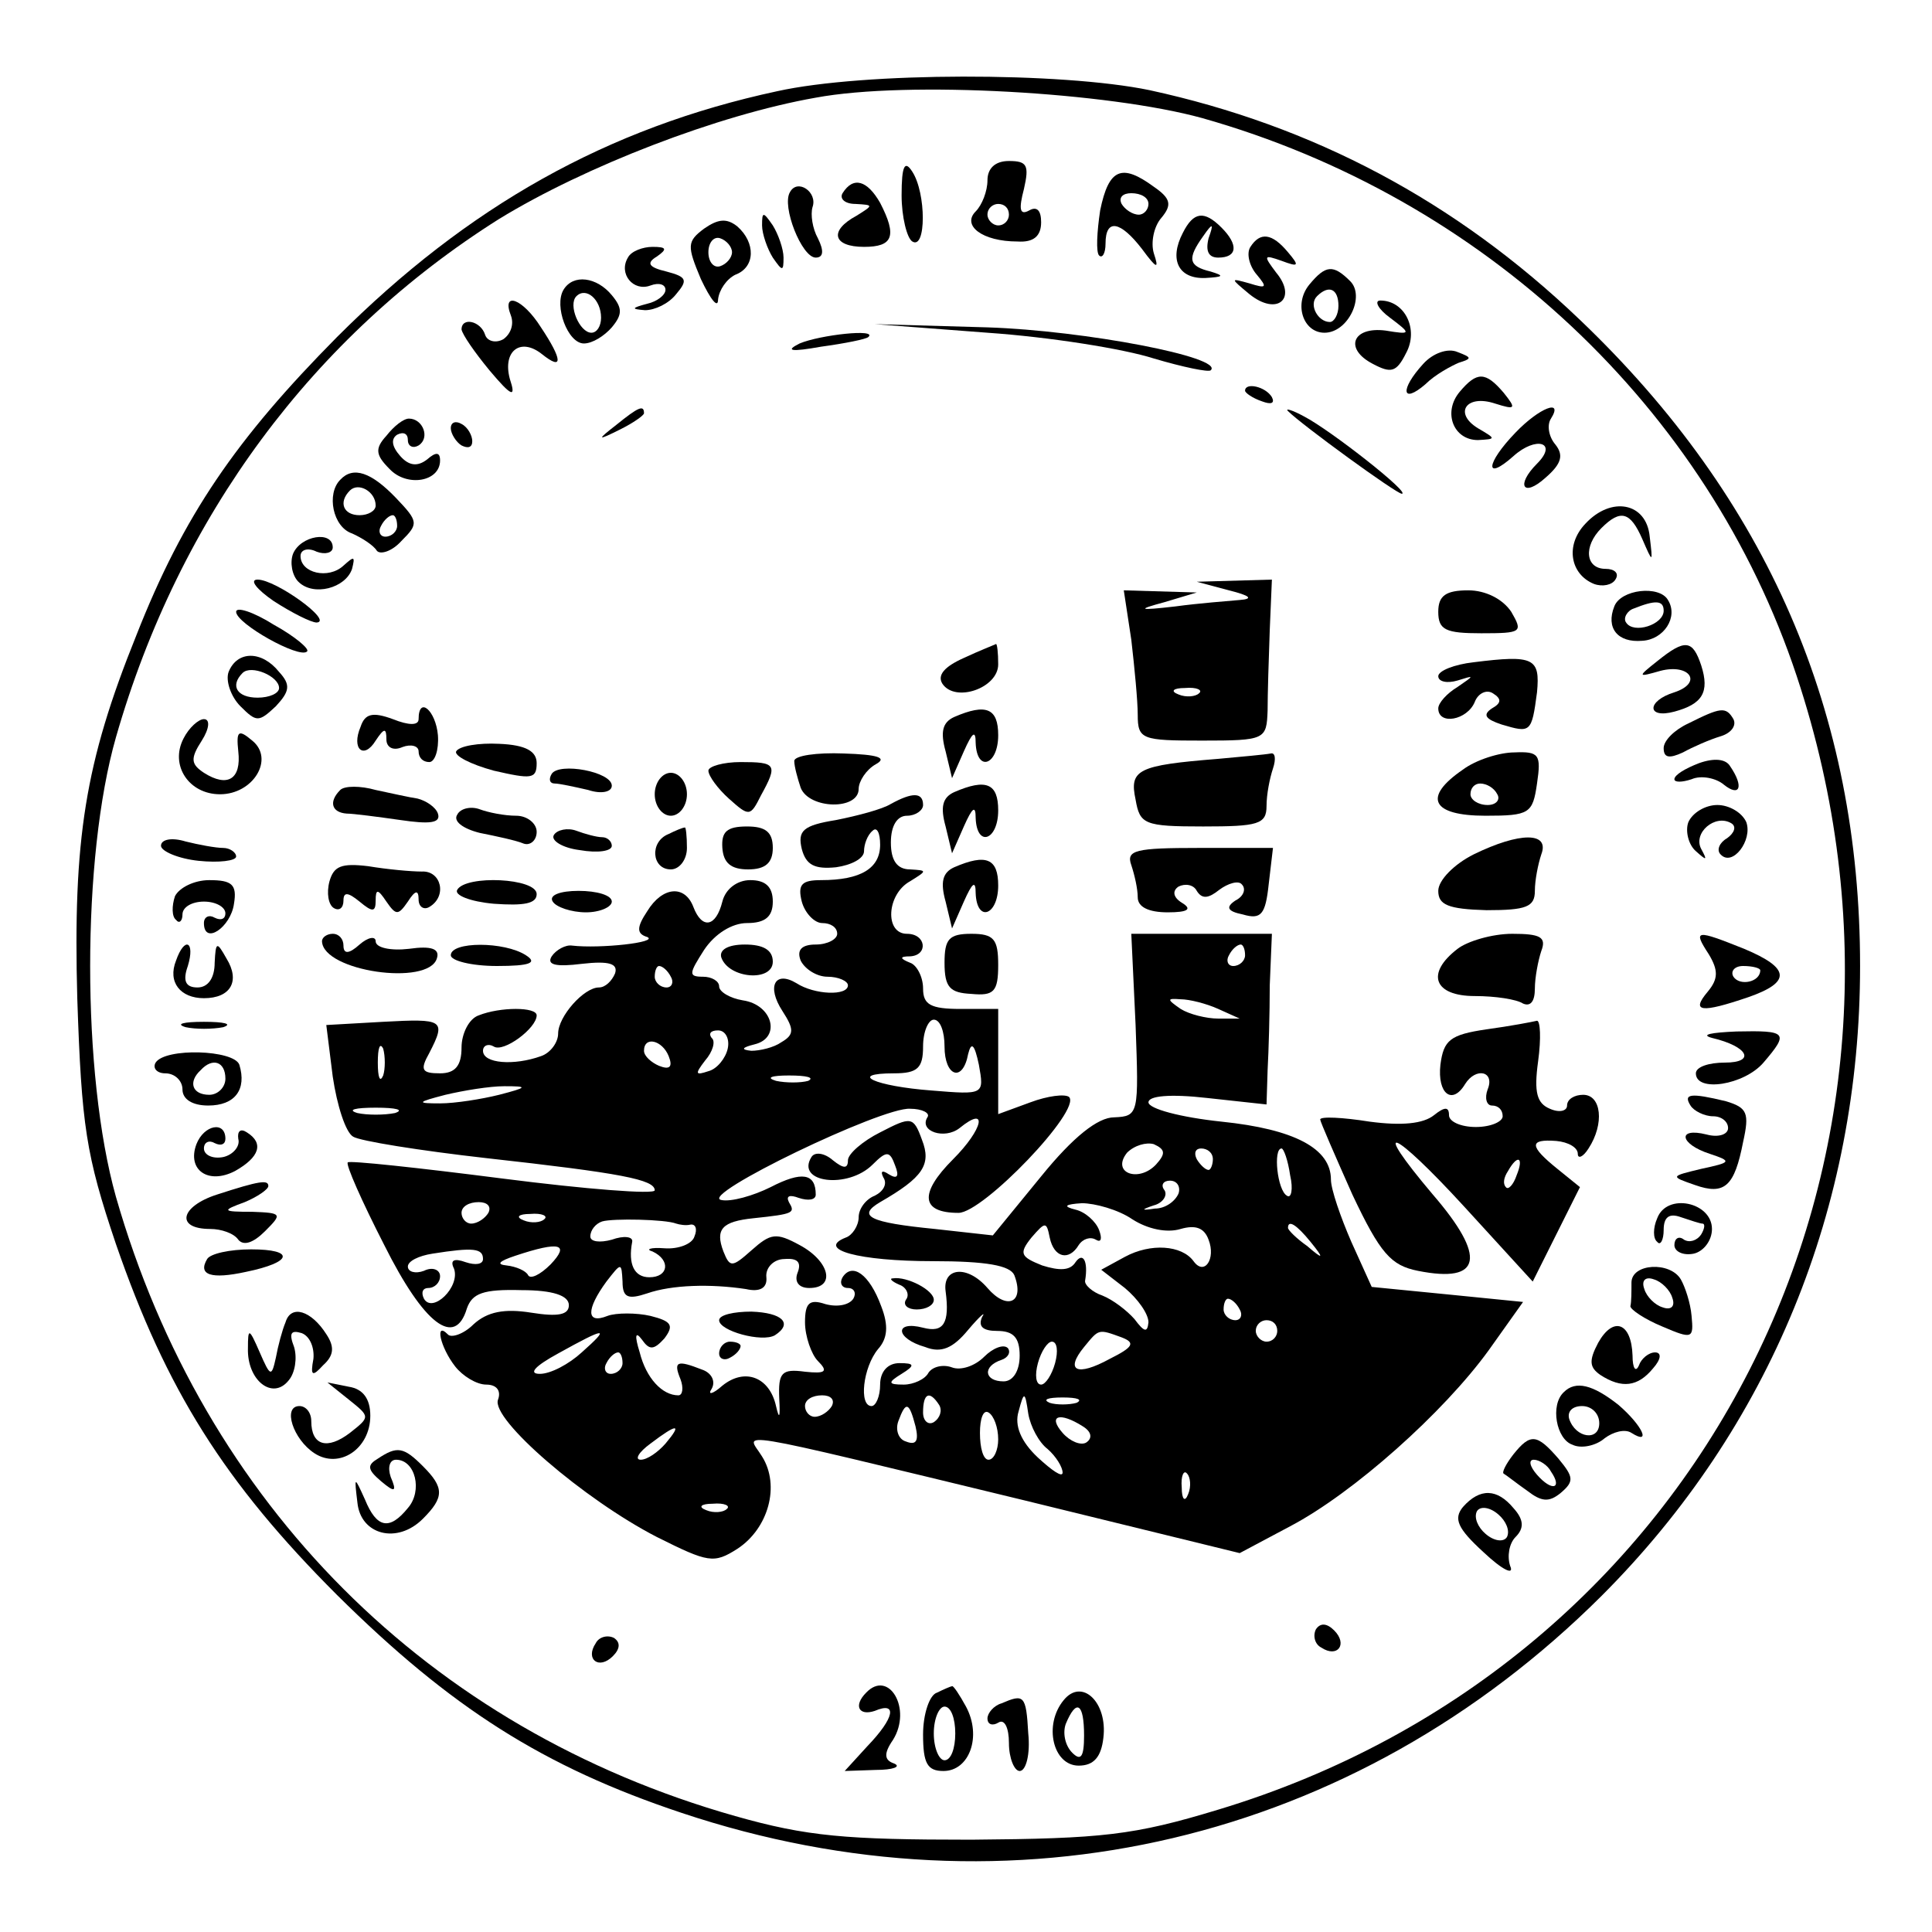 <?xml version="1.0" standalone="no"?>
<!DOCTYPE svg PUBLIC "-//W3C//DTD SVG 20010904//EN"
 "http://www.w3.org/TR/2001/REC-SVG-20010904/DTD/svg10.dtd">
<svg version="1.0" xmlns="http://www.w3.org/2000/svg"
 width="180pt" height="180pt" viewBox="0 0 180 180"
 preserveAspectRatio="xMidYMid meet">

<g transform="translate(0,180) scale(0.1,-0.1)"
fill="#000000" stroke="none">
<path d="M724 1715 c-158 -34 -288 -107 -410 -229 -94 -95 -143 -166 -187
-278 -48 -119 -59 -190 -55 -338 4 -119 8 -146 36 -229 47 -136 101 -222 206
-327 106 -105 192 -160 321 -203 308 -103 627 -27 857 202 157 157 241 362
241 587 0 236 -86 435 -261 602 -116 111 -249 181 -401 214 -82 17 -266 17
-347 -1z m396 -25 c262 -74 471 -270 554 -520 150 -452 -88 -920 -539 -1056
-79 -24 -108 -27 -230 -28 -117 0 -153 3 -220 22 -286 81 -495 291 -577 577
-32 114 -32 316 0 428 59 206 184 374 357 483 80 49 204 97 295 113 86 16 273
5 360 -19z"/>
<path d="M840 1618 c0 -20 5 -40 10 -43 13 -8 13 45 0 65 -7 11 -10 6 -10 -22z"/>
<path d="M920 1632 c0 -10 -5 -23 -11 -29 -13 -13 6 -28 39 -28 15 -1 22 5 22
18 0 11 -4 15 -11 11 -9 -5 -10 1 -5 20 5 22 3 26 -14 26 -13 0 -20 -7 -20
-18z m20 -32 c0 -5 -4 -10 -10 -10 -5 0 -10 5 -10 10 0 6 5 10 10 10 6 0 10
-4 10 -10z"/>
<path d="M1025 1604 c-3 -20 -4 -39 -1 -42 3 -3 6 2 6 11 0 24 14 21 34 -5 14
-19 16 -19 11 -4 -3 10 0 25 7 33 10 12 9 18 -7 29 -30 22 -42 17 -50 -22z
m45 6 c0 -5 -4 -10 -9 -10 -6 0 -13 5 -16 10 -3 6 1 10 9 10 9 0 16 -4 16 -10z"/>
<path d="M736 1621 c-8 -13 11 -61 24 -61 7 0 8 6 2 18 -5 9 -7 22 -5 29 5 14
-14 27 -21 14z"/>
<path d="M785 1620 c-3 -5 2 -10 12 -10 17 -1 17 -1 1 -11 -26 -14 -22 -29 7
-29 27 0 31 10 15 41 -12 21 -25 25 -35 9z"/>
<path d="M656 1587 c-16 -12 -16 -16 -3 -47 9 -19 16 -28 16 -19 1 9 8 19 16
23 19 7 19 30 2 45 -10 8 -18 7 -31 -2z m26 -22 c0 -5 -5 -11 -11 -13 -6 -2
-11 4 -11 13 0 9 5 15 11 13 6 -2 11 -8 11 -13z"/>
<path d="M710 1590 c0 -8 5 -22 10 -30 9 -13 10 -13 10 0 0 8 -5 22 -10 30 -9
13 -10 13 -10 0z"/>
<path d="M1102 1583 c-13 -25 -4 -43 21 -42 17 1 18 2 5 6 -21 5 -22 12 -7 33
9 13 10 12 5 -2 -3 -12 0 -18 9 -18 18 0 19 12 3 28 -16 16 -26 15 -36 -5z"/>
<path d="M1165 1570 c-4 -6 -1 -18 6 -26 10 -12 9 -13 -7 -8 -18 5 -18 5 0
-10 26 -21 45 -4 25 20 -12 16 -12 17 5 11 16 -6 17 -5 6 8 -15 18 -26 19 -35
5z"/>
<path d="M585 1560 c-9 -15 5 -32 21 -26 8 3 14 1 14 -4 0 -5 -8 -11 -17 -13
-15 -4 -15 -5 -2 -6 9 0 22 6 29 15 11 13 10 16 -9 21 -17 4 -19 8 -9 14 10 7
9 9 -4 9 -9 0 -20 -4 -23 -10z"/>
<path d="M1220 1535 c-15 -18 -6 -45 14 -45 22 0 38 34 24 48 -16 16 -23 15
-38 -3z m27 -20 c0 -8 -4 -15 -8 -15 -11 0 -20 16 -12 24 11 11 20 7 20 -9z"/>
<path d="M525 1530 c-9 -15 4 -50 19 -50 8 0 19 7 26 15 10 12 10 18 0 30 -14
17 -36 20 -45 5z m35 -26 c0 -8 -4 -14 -9 -14 -11 0 -22 26 -14 34 9 9 23 -3
23 -20z"/>
<path d="M476 1506 c3 -8 0 -17 -7 -22 -7 -4 -15 -2 -17 4 -4 13 -22 17 -22 5
1 -5 12 -21 26 -38 21 -25 25 -26 19 -8 -7 26 10 39 30 23 20 -16 19 -5 -1 25
-17 27 -37 34 -28 11z"/>
<path d="M1295 1504 c20 -15 20 -16 -4 -12 -31 4 -39 -17 -12 -31 17 -9 22 -8
31 10 12 22 -1 49 -24 49 -6 0 -2 -8 9 -16z"/>
<path d="M920 1490 c58 -4 127 -15 155 -24 27 -8 51 -13 53 -11 13 12 -117 37
-208 40 l-105 3 105 -8z"/>
<path d="M745 1480 c-14 -7 -8 -8 20 -3 22 3 42 7 44 9 9 8 -45 2 -64 -6z"/>
<path d="M1326 1461 c-22 -24 -20 -38 2 -19 9 9 24 17 31 20 13 4 12 5 -1 10
-9 4 -23 -1 -32 -11z"/>
<path d="M1360 1435 c-16 -19 -6 -45 17 -45 17 1 17 1 0 11 -23 14 -11 32 16
23 19 -6 20 -5 8 10 -17 20 -25 20 -41 1z"/>
<path d="M1160 1436 c0 -2 7 -7 16 -10 8 -3 12 -2 9 4 -6 10 -25 14 -25 6z"/>
<path d="M574 1404 c-18 -14 -18 -15 4 -4 12 6 22 13 22 15 0 8 -5 6 -26 -11z"/>
<path d="M1200 1417 c13 -13 101 -77 106 -77 9 0 -66 59 -91 72 -11 6 -18 8
-15 5z"/>
<path d="M1412 1397 c-28 -29 -29 -46 -2 -22 21 19 42 13 22 -7 -20 -20 -13
-32 8 -13 15 13 17 21 9 31 -6 7 -8 18 -4 24 12 19 -11 10 -33 -13z"/>
<path d="M360 1394 c-11 -12 -10 -18 3 -31 16 -17 47 -12 47 8 0 8 -4 8 -12 1
-9 -7 -17 -6 -25 3 -8 9 -9 16 -3 20 6 3 10 1 10 -5 0 -6 5 -8 10 -5 11 7 4
25 -9 25 -5 0 -14 -7 -21 -16z"/>
<path d="M420 1401 c0 -5 5 -13 10 -16 6 -3 10 -2 10 4 0 5 -4 13 -10 16 -5 3
-10 2 -10 -4z"/>
<path d="M317 1353 c-13 -13 -7 -44 11 -50 9 -4 20 -11 23 -16 3 -4 14 -1 23
9 16 16 16 18 -5 40 -23 24 -40 30 -52 17z m33 -24 c0 -5 -7 -9 -15 -9 -15 0
-20 12 -9 23 8 8 24 -1 24 -14z m20 -19 c0 -5 -5 -10 -11 -10 -5 0 -7 5 -4 10
3 6 8 10 11 10 2 0 4 -4 4 -10z"/>
<path d="M1477 1312 c-19 -20 -14 -47 8 -56 8 -3 17 -1 20 4 4 6 -1 10 -9 10
-19 0 -21 21 -4 38 18 18 27 15 38 -10 10 -23 10 -23 7 2 -3 32 -36 38 -60 12z"/>
<path d="M273 1284 c-3 -8 -1 -20 5 -26 14 -14 44 -6 50 12 3 12 2 12 -8 3
-14 -13 -40 -7 -40 9 0 6 7 8 15 4 8 -3 15 -1 15 4 0 16 -30 11 -37 -6z"/>
<path d="M255 1240 c17 -11 35 -20 40 -20 16 1 -38 40 -55 40 -8 0 -1 -9 15
-20z"/>
<path d="M1145 1250 c20 -5 23 -8 10 -9 -11 -1 -38 -3 -60 -6 -35 -4 -36 -3
-10 4 l30 9 -34 1 -34 1 7 -46 c3 -26 6 -57 6 -70 0 -23 4 -24 60 -24 59 0 60
1 61 28 0 15 1 48 2 75 l2 47 -35 -1 -35 -1 30 -8z m-28 -96 c-3 -3 -12 -4
-19 -1 -8 3 -5 6 6 6 11 1 17 -2 13 -5z"/>
<path d="M1340 1230 c0 -17 7 -20 40 -20 38 0 39 1 28 20 -8 12 -24 20 -40 20
-21 0 -28 -5 -28 -20z"/>
<path d="M1504 1235 c-8 -20 3 -34 26 -32 20 1 34 22 24 38 -8 14 -44 10 -50
-6z m46 -4 c0 -13 -28 -22 -35 -11 -3 4 1 11 7 13 20 8 28 8 28 -2z"/>
<path d="M220 1230 c0 -11 59 -44 66 -37 3 2 -11 14 -31 25 -19 12 -35 17 -35
12z"/>
<path d="M898 1187 c-18 -8 -25 -16 -20 -24 12 -18 52 -4 52 18 0 11 -1 19 -2
19 -2 -1 -15 -6 -30 -13z"/>
<path d="M1544 1184 c-19 -15 -18 -15 3 -9 27 7 40 -11 13 -20 -26 -8 -26 -25
0 -18 26 7 33 18 25 43 -8 24 -15 25 -41 4z"/>
<path d="M213 1174 c-3 -8 2 -23 11 -32 15 -15 17 -15 33 0 13 14 14 20 3 32
-16 20 -39 20 -47 0z m47 -15 c0 -5 -9 -9 -20 -9 -19 0 -26 11 -14 23 8 8 34
-3 34 -14z"/>
<path d="M1373 1183 c-18 -2 -33 -8 -33 -13 0 -5 8 -7 18 -4 16 5 16 5 0 -6
-10 -6 -18 -15 -18 -20 0 -16 27 -11 34 6 3 8 11 12 17 8 8 -5 8 -9 -1 -14 -9
-6 -6 -10 9 -15 27 -8 28 -8 33 30 3 32 -3 35 -59 28z"/>
<path d="M336 1123 c-9 -21 3 -31 14 -13 8 12 10 12 10 1 0 -7 6 -11 15 -7 8
3 15 1 15 -4 0 -6 4 -10 10 -10 5 0 9 11 8 25 -2 23 -18 37 -18 15 0 -6 -9 -6
-24 0 -19 7 -26 5 -30 -7z"/>
<path d="M889 1132 c-11 -5 -13 -14 -8 -32 l6 -25 11 25 c8 18 11 20 11 8 1
-28 21 -21 21 7 0 25 -11 30 -41 17z"/>
<path d="M1573 1126 c-13 -6 -23 -16 -23 -23 0 -9 5 -10 18 -4 9 5 25 12 35
15 10 3 15 10 12 16 -7 12 -12 11 -42 -4z"/>
<path d="M171 1112 c-13 -25 5 -52 34 -52 31 0 51 33 30 50 -13 11 -15 9 -13
-10 3 -26 -10 -34 -32 -20 -12 8 -13 13 -2 30 7 11 8 20 2 20 -5 0 -14 -8 -19
-18z"/>
<path d="M425 1100 c-2 -4 13 -12 35 -18 35 -8 40 -8 40 7 0 11 -10 17 -35 18
-19 1 -37 -2 -40 -7z"/>
<path d="M740 1091 c0 -5 3 -16 6 -25 8 -20 54 -21 54 -1 0 7 7 18 16 23 11 6
2 9 -30 10 -25 1 -46 -2 -46 -7z"/>
<path d="M1135 1093 c-75 -6 -83 -10 -77 -38 4 -23 8 -25 63 -25 51 0 59 2 59
19 0 11 3 26 6 35 3 9 2 15 -2 14 -5 -1 -27 -3 -49 -5z"/>
<path d="M1363 1083 c-38 -26 -29 -43 21 -43 41 0 44 2 48 30 4 27 2 30 -21
29 -14 0 -36 -7 -48 -16z m32 -23 c3 -5 -1 -10 -9 -10 -9 0 -16 5 -16 10 0 6
4 10 9 10 6 0 13 -4 16 -10z"/>
<path d="M1583 1089 c-13 -5 -23 -11 -23 -15 0 -3 7 -3 16 0 9 4 23 1 30 -5
15 -12 19 -2 6 17 -4 7 -15 8 -29 3z"/>
<path d="M514 1079 c-3 -5 -2 -9 3 -9 4 0 18 -3 31 -6 12 -4 22 -2 22 4 0 13
-49 22 -56 11z"/>
<path d="M660 1082 c0 -5 9 -17 19 -26 19 -17 20 -17 30 3 16 29 14 31 -19 31
-16 0 -30 -4 -30 -8z"/>
<path d="M610 1060 c0 -11 7 -20 15 -20 8 0 15 9 15 20 0 11 -7 20 -15 20 -8
0 -15 -9 -15 -20z"/>
<path d="M317 1064 c-11 -11 -8 -21 6 -22 6 0 29 -3 50 -6 27 -4 38 -3 35 6
-2 6 -11 12 -19 14 -7 1 -25 5 -39 8 -14 4 -29 4 -33 0z"/>
<path d="M889 1062 c-11 -5 -13 -14 -8 -32 l6 -25 11 25 c8 18 11 20 11 8 1
-28 21 -21 21 7 0 25 -11 30 -41 17z"/>
<path d="M830 1051 c-8 -5 -31 -11 -51 -15 -31 -5 -36 -10 -32 -27 4 -15 12
-19 32 -17 14 2 26 8 26 15 0 6 3 15 8 19 4 4 7 -2 7 -13 0 -22 -18 -33 -55
-33 -18 0 -22 -4 -18 -20 3 -11 12 -20 19 -20 8 0 14 -4 14 -10 0 -5 -9 -10
-20 -10 -13 0 -18 -5 -14 -15 4 -8 15 -15 25 -15 10 0 19 -4 19 -8 0 -10 -31
-9 -48 2 -20 12 -28 -3 -13 -26 11 -17 11 -22 -1 -29 -7 -5 -20 -8 -28 -8 -10
1 -9 3 3 6 25 6 17 37 -11 41 -12 2 -22 8 -22 13 0 5 -7 9 -15 9 -14 0 -13 3
1 25 10 15 26 25 40 25 17 0 24 6 24 20 0 14 -7 20 -21 20 -12 0 -23 -8 -26
-20 -6 -24 -19 -26 -27 -5 -8 21 -29 19 -43 -4 -10 -15 -10 -21 0 -24 11 -5
-44 -11 -70 -8 -6 1 -15 -4 -19 -10 -5 -8 4 -10 28 -7 26 3 34 0 31 -9 -3 -7
-9 -13 -15 -13 -14 0 -38 -27 -38 -43 0 -8 -7 -18 -16 -21 -25 -9 -54 -7 -54
5 0 5 5 7 10 4 9 -6 40 17 40 29 0 8 -34 8 -54 0 -9 -3 -16 -17 -16 -30 0 -17
-6 -24 -20 -24 -17 0 -19 3 -10 19 16 31 13 32 -43 29 l-53 -3 6 -48 c4 -27
12 -52 19 -56 6 -4 62 -13 124 -20 126 -14 157 -20 157 -30 0 -4 -64 1 -142
11 -78 10 -143 17 -144 15 -2 -2 13 -36 34 -77 37 -74 66 -96 77 -59 5 14 15
18 51 17 29 0 44 -5 44 -14 0 -9 -10 -11 -35 -7 -25 4 -41 1 -54 -11 -9 -9
-21 -13 -24 -9 -12 12 -7 -12 7 -30 7 -9 20 -17 29 -17 10 0 14 -6 11 -14 -7
-18 80 -93 148 -128 48 -24 53 -25 75 -11 29 19 40 59 23 86 -14 23 -40 28
245 -41 l200 -49 47 25 c59 31 143 106 185 164 l32 45 -70 7 -71 7 -19 42
c-10 23 -19 49 -19 58 0 29 -34 47 -102 54 -38 4 -68 12 -68 18 0 6 20 8 55 4
l55 -6 1 32 c1 18 2 53 2 79 l2 48 -65 0 -66 0 4 -85 c3 -83 3 -85 -20 -86
-15 0 -38 -18 -68 -55 l-45 -55 -54 6 c-61 6 -73 12 -51 25 40 23 48 35 39 58
-8 22 -10 22 -39 7 -16 -8 -30 -20 -30 -26 0 -8 -4 -8 -14 0 -8 7 -17 8 -20 3
-15 -24 34 -30 57 -7 13 13 16 13 21 -1 4 -10 2 -13 -6 -8 -6 4 -8 3 -5 -3 4
-6 0 -13 -8 -17 -8 -3 -15 -12 -15 -20 0 -8 -6 -17 -12 -19 -28 -11 12 -22 81
-22 50 0 72 -4 76 -13 10 -26 -7 -33 -25 -12 -19 22 -42 19 -39 -3 4 -30 -2
-39 -21 -34 -27 7 -26 -10 2 -18 15 -6 26 -1 40 16 11 13 17 18 13 12 -4 -9 1
-13 14 -13 15 0 21 -6 21 -23 0 -14 -6 -24 -15 -24 -18 0 -20 14 -2 20 6 2 9
7 6 11 -4 4 -14 0 -22 -8 -9 -9 -22 -13 -30 -10 -8 3 -18 1 -22 -5 -3 -6 -14
-11 -23 -11 -15 0 -15 2 -2 10 13 8 12 10 -2 10 -11 0 -18 -8 -18 -20 0 -11
-4 -20 -8 -20 -12 0 -8 36 6 53 9 10 10 22 3 40 -11 30 -27 41 -36 27 -3 -5
-1 -10 5 -10 6 0 8 -5 5 -10 -4 -6 -15 -8 -26 -5 -15 5 -19 1 -19 -17 0 -13 6
-30 12 -36 10 -10 7 -12 -12 -10 -22 3 -25 -1 -24 -25 1 -18 0 -20 -3 -7 -6
27 -29 36 -50 19 -9 -8 -14 -9 -10 -3 4 7 0 15 -9 18 -23 9 -27 8 -20 -9 3 -8
2 -15 -2 -15 -15 0 -30 16 -36 40 -5 16 -4 20 2 12 7 -10 11 -10 21 1 9 12 7
16 -13 21 -13 3 -32 3 -40 0 -20 -8 -20 6 -1 32 14 18 14 18 15 0 0 -15 5 -17
23 -11 23 8 59 9 92 4 13 -3 20 1 19 11 -1 9 7 17 17 17 12 1 16 -3 12 -13 -3
-8 1 -14 11 -14 25 0 19 25 -9 40 -22 12 -27 11 -45 -5 -18 -16 -20 -16 -26
-1 -8 21 -1 28 28 31 38 4 39 5 33 15 -3 6 1 7 9 4 9 -3 16 -2 16 3 0 20 -13
22 -42 7 -16 -8 -37 -14 -46 -12 -22 4 150 87 176 85 11 0 19 -4 16 -8 -8 -13
16 -21 30 -10 27 22 22 -1 -6 -29 -32 -32 -30 -50 5 -50 23 0 115 96 103 108
-4 3 -20 1 -36 -5 l-30 -11 0 49 0 49 -35 0 c-28 0 -35 4 -35 19 0 11 -6 22
-12 24 -10 4 -10 6 0 6 17 1 15 21 -3 21 -21 0 -19 37 3 49 16 10 16 10 0 11
-12 0 -18 8 -18 25 0 16 6 25 15 25 8 0 15 5 15 10 0 12 -10 12 -30 1z m330
-141 c0 -5 -5 -10 -11 -10 -5 0 -7 5 -4 10 3 6 8 10 11 10 2 0 4 -4 4 -10z
m-535 -20 c3 -5 1 -10 -4 -10 -6 0 -11 5 -11 10 0 6 2 10 4 10 3 0 8 -4 11
-10z m510 -30 l20 -9 -20 0 c-11 0 -27 4 -35 9 -13 9 -13 10 0 9 8 0 24 -4 35
-9z m-255 -35 c0 -28 17 -34 22 -7 3 12 6 9 10 -10 5 -28 5 -28 -44 -24 -53 4
-79 16 -35 16 22 0 27 5 27 25 0 14 5 25 10 25 6 0 10 -11 10 -25z m-202 -2
c-2 -9 -10 -19 -18 -21 -12 -4 -13 -3 -3 10 7 8 10 18 6 21 -3 4 -1 7 6 7 7 0
11 -8 9 -17z m-321 -25 c-3 -7 -5 -2 -5 12 0 14 2 19 5 13 2 -7 2 -19 0 -25z
m266 18 c4 -10 1 -13 -9 -9 -7 3 -14 9 -14 14 0 14 17 10 23 -5z m130 -23 c-7
-2 -21 -2 -30 0 -10 3 -4 5 12 5 17 0 24 -2 18 -5z m-288 -13 c-16 -4 -41 -8
-55 -8 -22 0 -22 1 5 8 17 4 41 8 55 8 22 0 22 -1 -5 -8z m-97 -17 c-10 -2
-26 -2 -35 0 -10 3 -2 5 17 5 19 0 27 -2 18 -5z m709 -48 c-16 -17 -42 -8 -27
11 7 7 18 10 25 8 11 -5 11 -9 2 -19z m53 5 c0 -5 -2 -10 -4 -10 -3 0 -8 5
-11 10 -3 6 -1 10 4 10 6 0 11 -4 11 -10z m72 -15 c3 -13 1 -22 -3 -19 -9 5
-13 44 -5 44 2 0 6 -11 8 -25z m-104 -17 c-3 -7 -12 -14 -22 -14 -13 -2 -13
-1 -1 3 8 2 13 9 10 14 -4 5 -1 9 5 9 7 0 10 -6 8 -12z m-643 -18 c-3 -5 -10
-10 -16 -10 -5 0 -9 5 -9 10 0 6 7 10 16 10 8 0 12 -4 9 -10z m600 -6 c14 -9
32 -13 45 -9 14 4 22 1 26 -10 7 -18 -4 -34 -14 -20 -11 15 -40 17 -64 4 l-22
-12 22 -17 c12 -10 22 -24 22 -32 -1 -10 -4 -9 -13 3 -7 8 -20 18 -30 22 -9 3
-17 10 -16 14 3 18 -2 27 -9 17 -5 -8 -15 -8 -31 -3 -20 8 -22 11 -10 26 13
15 14 15 17 0 4 -19 18 -22 27 -7 4 6 11 8 16 5 5 -3 6 1 3 9 -3 8 -13 17 -22
19 -12 3 -10 5 6 6 12 0 34 -6 47 -15z m-548 0 c-3 -3 -12 -4 -19 -1 -8 3 -5
6 6 6 11 1 17 -2 13 -5z m123 -4 c3 -1 9 -2 13 -1 5 1 7 -4 4 -11 -2 -7 -15
-12 -28 -11 -13 1 -18 -1 -11 -3 17 -8 15 -24 -3 -24 -14 0 -20 12 -16 33 1 5
-8 6 -19 2 -11 -3 -20 -2 -20 3 0 6 5 12 11 14 10 3 59 2 69 -2z m591 -17 c13
-16 12 -17 -3 -4 -10 7 -18 15 -18 17 0 8 8 3 21 -13z m-771 -16 c0 -5 -7 -6
-16 -3 -11 4 -15 2 -11 -6 6 -17 -20 -42 -28 -28 -3 6 -1 10 4 10 6 0 11 5 11
11 0 6 -7 9 -15 5 -8 -3 -15 -1 -15 4 0 5 10 10 23 12 38 6 47 5 47 -5z m63
-5 c-10 -10 -19 -14 -21 -10 -2 4 -11 8 -20 9 -10 1 -7 4 8 9 42 14 51 11 33
-8z m642 -42 c3 -5 1 -10 -4 -10 -6 0 -11 5 -11 10 0 6 2 10 4 10 3 0 8 -4 11
-10z m35 -20 c0 -5 -4 -10 -10 -10 -5 0 -10 5 -10 10 0 6 5 10 10 10 6 0 10
-4 10 -10z m-648 -20 c-12 -11 -29 -20 -39 -20 -11 0 -5 7 17 19 45 25 49 25
22 1z m503 14 c13 -5 11 -9 -11 -20 -31 -17 -42 -11 -24 11 14 17 13 17 35 9z
m-62 -24 c-3 -11 -9 -20 -13 -20 -5 0 -6 9 -3 20 3 11 9 20 13 20 5 0 6 -9 3
-20z m-403 0 c0 -5 -5 -10 -11 -10 -5 0 -7 5 -4 10 3 6 8 10 11 10 2 0 4 -4 4
-10z m195 -40 c-3 -5 -10 -10 -16 -10 -5 0 -9 5 -9 10 0 6 7 10 16 10 8 0 12
-4 9 -10z m100 1 c3 -5 1 -12 -5 -16 -5 -3 -10 1 -10 9 0 18 6 21 15 7z m101
-41 c8 -7 14 -17 14 -22 0 -5 -10 2 -23 14 -16 15 -22 30 -18 43 5 19 6 19 9
-2 2 -12 10 -27 18 -33z m27 43 c-7 -2 -19 -2 -25 0 -7 3 -2 5 12 5 14 0 19
-2 13 -5z m-150 -22 c3 -13 1 -18 -9 -14 -7 2 -10 11 -7 19 7 19 10 18 16 -5z
m77 -12 c0 -10 -4 -19 -9 -19 -5 0 -8 11 -8 25 0 13 3 22 8 19 5 -3 9 -14 9
-25z m79 12 c8 -5 9 -11 3 -15 -5 -3 -15 1 -22 9 -14 16 -3 20 19 6z m-389
-16 c-7 -8 -17 -15 -23 -15 -6 0 -2 7 9 15 25 19 30 19 14 0z m487 -47 c-3 -8
-6 -5 -6 6 -1 11 2 17 5 13 3 -3 4 -12 1 -19z m-430 -14 c-3 -3 -12 -4 -19 -1
-8 3 -5 6 6 6 11 1 17 -2 13 -5z"/>
<path d="M426 1041 c-4 -6 5 -13 21 -17 15 -3 34 -7 41 -10 6 -2 12 3 12 11 0
8 -9 15 -19 15 -11 0 -26 3 -34 6 -8 3 -18 1 -21 -5z"/>
<path d="M1573 1034 c-3 -8 0 -21 7 -27 10 -9 11 -9 5 2 -8 15 13 33 28 24 5
-3 3 -9 -4 -14 -7 -4 -10 -11 -6 -15 11 -12 30 13 24 30 -4 9 -16 16 -27 16
-11 0 -23 -7 -27 -16z"/>
<path d="M516 1022 c-3 -5 8 -12 24 -14 17 -3 30 -1 30 4 0 4 -4 8 -9 8 -5 0
-16 3 -24 6 -8 3 -18 1 -21 -4z"/>
<path d="M623 1023 c-18 -7 -16 -33 2 -33 8 0 15 9 15 20 0 11 -1 20 -2 19 -2
0 -9 -3 -15 -6z"/>
<path d="M673 1010 c1 -14 8 -20 24 -20 16 0 23 6 23 20 0 15 -7 20 -24 20
-19 0 -24 -5 -23 -20z"/>
<path d="M150 1012 c0 -5 16 -12 35 -14 19 -2 35 0 35 4 0 4 -6 8 -12 8 -7 0
-23 3 -35 6 -13 4 -23 2 -23 -4z"/>
<path d="M1373 1004 c-18 -9 -33 -24 -33 -34 0 -13 9 -17 45 -18 37 0 45 3 45
18 0 10 3 25 6 34 8 21 -20 21 -63 0z"/>
<path d="M1054 994 c3 -9 6 -22 6 -30 0 -9 10 -14 28 -14 19 0 23 3 13 9 -8 5
-9 11 -3 15 6 3 14 2 17 -4 5 -8 11 -7 21 1 8 6 18 9 21 5 4 -4 2 -11 -6 -15
-9 -6 -8 -10 7 -13 17 -5 21 0 24 28 l4 34 -69 0 c-59 0 -68 -2 -63 -16z"/>
<path d="M307 979 c-3 -11 -1 -22 4 -25 5 -3 9 0 9 7 0 8 4 8 15 -1 12 -10 15
-10 15 1 0 11 2 11 10 -1 9 -13 11 -13 20 0 7 11 10 11 10 2 0 -7 5 -10 10 -7
17 10 11 34 -7 33 -10 0 -32 2 -50 5 -25 3 -32 0 -36 -14z"/>
<path d="M889 992 c-11 -5 -13 -14 -8 -32 l6 -25 11 25 c8 18 11 20 11 8 1
-28 21 -21 21 7 0 25 -11 30 -41 17z"/>
<path d="M163 965 c-3 -9 -3 -19 1 -22 3 -4 6 -1 6 5 0 7 9 12 20 12 11 0 20
-5 20 -11 0 -5 -4 -7 -10 -4 -5 3 -10 1 -10 -5 0 -21 25 -4 28 18 3 18 -2 22
-23 22 -14 0 -28 -7 -32 -15z"/>
<path d="M426 971 c-3 -5 12 -11 34 -13 28 -2 40 0 40 9 0 15 -66 18 -74 4z"/>
<path d="M515 960 c3 -5 17 -10 31 -10 13 0 24 5 24 10 0 6 -14 10 -31 10 -17
0 -28 -4 -24 -10z"/>
<path d="M300 923 c1 -28 99 -42 107 -16 3 9 -5 12 -26 9 -17 -2 -31 1 -31 7
0 5 -7 4 -15 -3 -10 -9 -15 -9 -15 -1 0 6 -4 11 -10 11 -5 0 -10 -3 -10 -7z"/>
<path d="M880 903 c0 -23 5 -28 25 -29 21 -2 25 2 25 27 0 24 -4 29 -25 29
-21 0 -25 -5 -25 -27z"/>
<path d="M1358 916 c-30 -23 -22 -44 16 -44 19 0 39 -3 45 -7 7 -3 11 2 11 14
0 10 3 26 6 35 5 13 -1 16 -27 16 -19 0 -42 -7 -51 -14z"/>
<path d="M1592 911 c9 -15 9 -23 -1 -35 -16 -19 -6 -20 38 -5 40 14 39 27 -4
45 -45 18 -48 18 -33 -5z m48 -15 c0 -11 -19 -15 -25 -6 -3 5 1 10 9 10 9 0
16 -2 16 -4z"/>
<path d="M164 905 c-8 -20 4 -35 26 -35 25 0 34 16 21 37 -9 16 -10 16 -11 -4
0 -14 -6 -23 -16 -23 -11 0 -14 6 -9 20 7 23 -3 28 -11 5z"/>
<path d="M420 910 c0 -5 19 -10 43 -10 31 0 38 3 27 10 -20 13 -70 13 -70 0z"/>
<path d="M672 908 c7 -20 48 -23 48 -4 0 11 -9 16 -26 16 -16 0 -24 -5 -22
-12z"/>
<path d="M173 843 c9 -2 25 -2 35 0 9 3 1 5 -18 5 -19 0 -27 -2 -17 -5z"/>
<path d="M1385 841 c-34 -5 -40 -10 -43 -33 -3 -27 11 -38 23 -18 10 16 28 12
21 -5 -3 -8 -1 -15 4 -15 6 0 10 -4 10 -10 0 -5 -11 -10 -25 -10 -14 0 -25 5
-25 11 0 8 -4 8 -14 0 -10 -8 -30 -10 -60 -6 -25 4 -46 5 -46 2 0 -2 14 -34
30 -70 26 -55 36 -66 61 -71 60 -12 64 13 14 71 -60 71 -37 61 29 -11 l64 -70
22 44 22 44 -21 17 c-26 21 -27 28 -1 26 11 -1 20 -6 20 -12 0 -5 5 -3 10 5
15 23 12 50 -5 50 -8 0 -15 -4 -15 -10 0 -5 -7 -7 -16 -3 -12 5 -15 15 -11 44
3 22 2 38 -1 38 -4 -1 -25 -5 -47 -8z m28 -136 c-3 -9 -8 -14 -10 -11 -3 3 -2
9 2 15 9 16 15 13 8 -4z"/>
<path d="M1595 833 c34 -8 41 -23 12 -23 -15 0 -27 -4 -27 -10 0 -18 45 -11
63 10 24 28 22 30 -25 29 -24 -1 -34 -3 -23 -6z"/>
<path d="M145 810 c-3 -5 1 -10 9 -10 9 0 16 -7 16 -15 0 -9 9 -15 24 -15 25
0 36 15 29 38 -5 14 -69 16 -78 2z m65 -15 c0 -8 -7 -15 -15 -15 -16 0 -20 12
-8 23 11 12 23 8 23 -8z"/>
<path d="M1575 770 c3 -5 13 -10 21 -10 8 0 14 -5 14 -11 0 -6 -9 -9 -20 -6
-28 7 -25 -9 3 -18 21 -7 20 -8 -8 -14 -29 -7 -29 -7 -6 -15 28 -10 37 -1 45
40 6 27 4 32 -16 38 -33 8 -40 7 -33 -4z"/>
<path d="M183 734 c-9 -24 11 -38 36 -25 23 13 27 26 11 36 -6 4 -9 1 -8 -6 2
-7 -5 -15 -14 -17 -10 -2 -18 2 -18 8 0 6 5 8 10 5 6 -3 10 -1 10 4 0 17 -20
13 -27 -5z"/>
<path d="M202 687 c-34 -11 -39 -32 -6 -32 10 0 22 -4 26 -10 5 -6 14 -3 25 8
16 16 16 17 -12 18 -28 0 -29 1 -7 9 12 5 22 12 22 15 0 6 -8 5 -48 -8z"/>
<path d="M1544 665 c-4 -9 -4 -19 0 -22 3 -4 6 2 6 11 0 12 5 16 16 12 9 -3
18 -6 20 -6 3 0 2 -5 -1 -10 -4 -6 -11 -8 -16 -5 -5 4 -9 1 -9 -5 0 -6 8 -10
18 -8 9 2 17 12 17 23 0 25 -42 34 -51 10z"/>
<path d="M193 627 c-9 -15 4 -19 36 -12 44 9 46 21 5 21 -20 0 -38 -4 -41 -9z"/>
<path d="M1520 605 c0 -8 0 -18 -1 -22 0 -3 13 -12 30 -19 28 -12 29 -11 27
10 -1 12 -6 27 -10 34 -10 17 -46 15 -46 -3z m38 -14 c3 -8 -1 -12 -9 -9 -7 2
-15 10 -17 17 -3 8 1 12 9 9 7 -2 15 -10 17 -17z"/>
<path d="M838 603 c6 -2 10 -9 6 -14 -3 -5 2 -9 10 -9 9 0 16 4 16 9 0 9 -25
22 -38 20 -4 0 -1 -3 6 -6z"/>
<path d="M266 568 c-3 -7 -7 -22 -9 -33 -4 -18 -5 -18 -15 5 -10 23 -11 23
-11 4 -1 -30 23 -49 38 -30 6 7 8 21 5 31 -5 13 -3 16 7 13 8 -3 12 -14 11
-24 -3 -16 -1 -17 9 -6 10 9 11 17 3 29 -14 22 -33 28 -38 11z"/>
<path d="M670 570 c0 -10 40 -21 52 -14 17 11 7 21 -22 22 -16 0 -30 -3 -30
-8z"/>
<path d="M1489 549 c-9 -17 -8 -23 2 -30 20 -13 35 -11 49 6 8 9 8 15 2 15 -6
0 -13 -6 -15 -12 -3 -7 -6 -3 -6 9 -1 31 -18 37 -32 12z"/>
<path d="M670 539 c0 -5 5 -7 10 -4 6 3 10 8 10 11 0 2 -4 4 -10 4 -5 0 -10
-5 -10 -11z"/>
<path d="M325 496 c20 -16 20 -16 1 -31 -21 -16 -36 -12 -36 11 0 8 -5 14 -11
14 -16 0 -6 -31 14 -44 23 -15 52 4 52 35 0 16 -7 25 -20 27 l-20 4 20 -16z"/>
<path d="M1457 503 c-13 -12 -7 -44 8 -49 8 -4 22 -1 30 6 8 6 19 9 25 5 19
-12 10 7 -12 26 -24 19 -40 23 -51 12z m33 -29 c0 -17 -22 -14 -28 4 -2 7 3
12 12 12 9 0 16 -7 16 -16z"/>
<path d="M1410 445 c-7 -9 -11 -17 -9 -18 2 -1 12 -9 22 -16 13 -10 20 -11 31
-2 13 11 12 15 -2 32 -20 23 -26 24 -42 4z m35 -16 c11 -16 1 -19 -13 -3 -7 8
-8 14 -3 14 5 0 13 -5 16 -11z"/>
<path d="M352 441 c-10 -6 -10 -10 3 -21 13 -11 15 -10 9 4 -3 9 -1 16 5 16
18 0 25 -29 11 -45 -17 -21 -29 -19 -40 8 -10 22 -10 22 -7 -3 3 -30 37 -39
61 -15 20 20 20 29 0 49 -18 18 -24 19 -42 7z"/>
<path d="M1363 396 c-9 -11 -5 -20 19 -42 18 -17 29 -22 25 -13 -3 9 -1 21 5
27 8 8 8 16 -2 27 -15 18 -31 19 -47 1z m41 -28 c-3 -5 -12 -4 -20 3 -7 6 -11
15 -8 21 3 5 12 4 20 -3 7 -6 11 -15 8 -21z"/>
<path d="M1226 282 c-3 -6 -1 -14 5 -17 15 -10 25 3 12 16 -7 7 -13 7 -17 1z"/>
<path d="M555 269 c-10 -15 3 -25 16 -12 7 7 7 13 1 17 -6 3 -14 1 -17 -5z"/>
<path d="M807 223 c-12 -12 -7 -22 8 -17 21 9 19 -6 -7 -33 l-21 -23 29 1 c16
0 24 3 17 6 -9 3 -10 9 -1 22 18 29 -4 66 -25 44z"/>
<path d="M873 223 c-7 -2 -13 -20 -13 -39 0 -27 4 -34 19 -34 24 0 36 32 21
60 -6 11 -12 20 -13 19 -1 0 -8 -3 -14 -6z m17 -38 c0 -14 -4 -25 -10 -25 -5
0 -10 11 -10 25 0 14 5 25 10 25 6 0 10 -11 10 -25z"/>
<path d="M991 216 c-19 -23 -10 -61 14 -61 14 0 21 8 23 26 4 33 -20 56 -37
35z m19 -33 c0 -20 -3 -24 -11 -16 -7 7 -9 19 -6 27 10 24 17 19 17 -11z"/>
<path d="M933 213 c-7 -2 -13 -9 -13 -14 0 -6 5 -7 10 -4 6 4 10 -5 10 -19 0
-14 5 -26 10 -26 6 0 10 16 8 35 -2 36 -4 37 -25 28z"/>
</g>
</svg>
